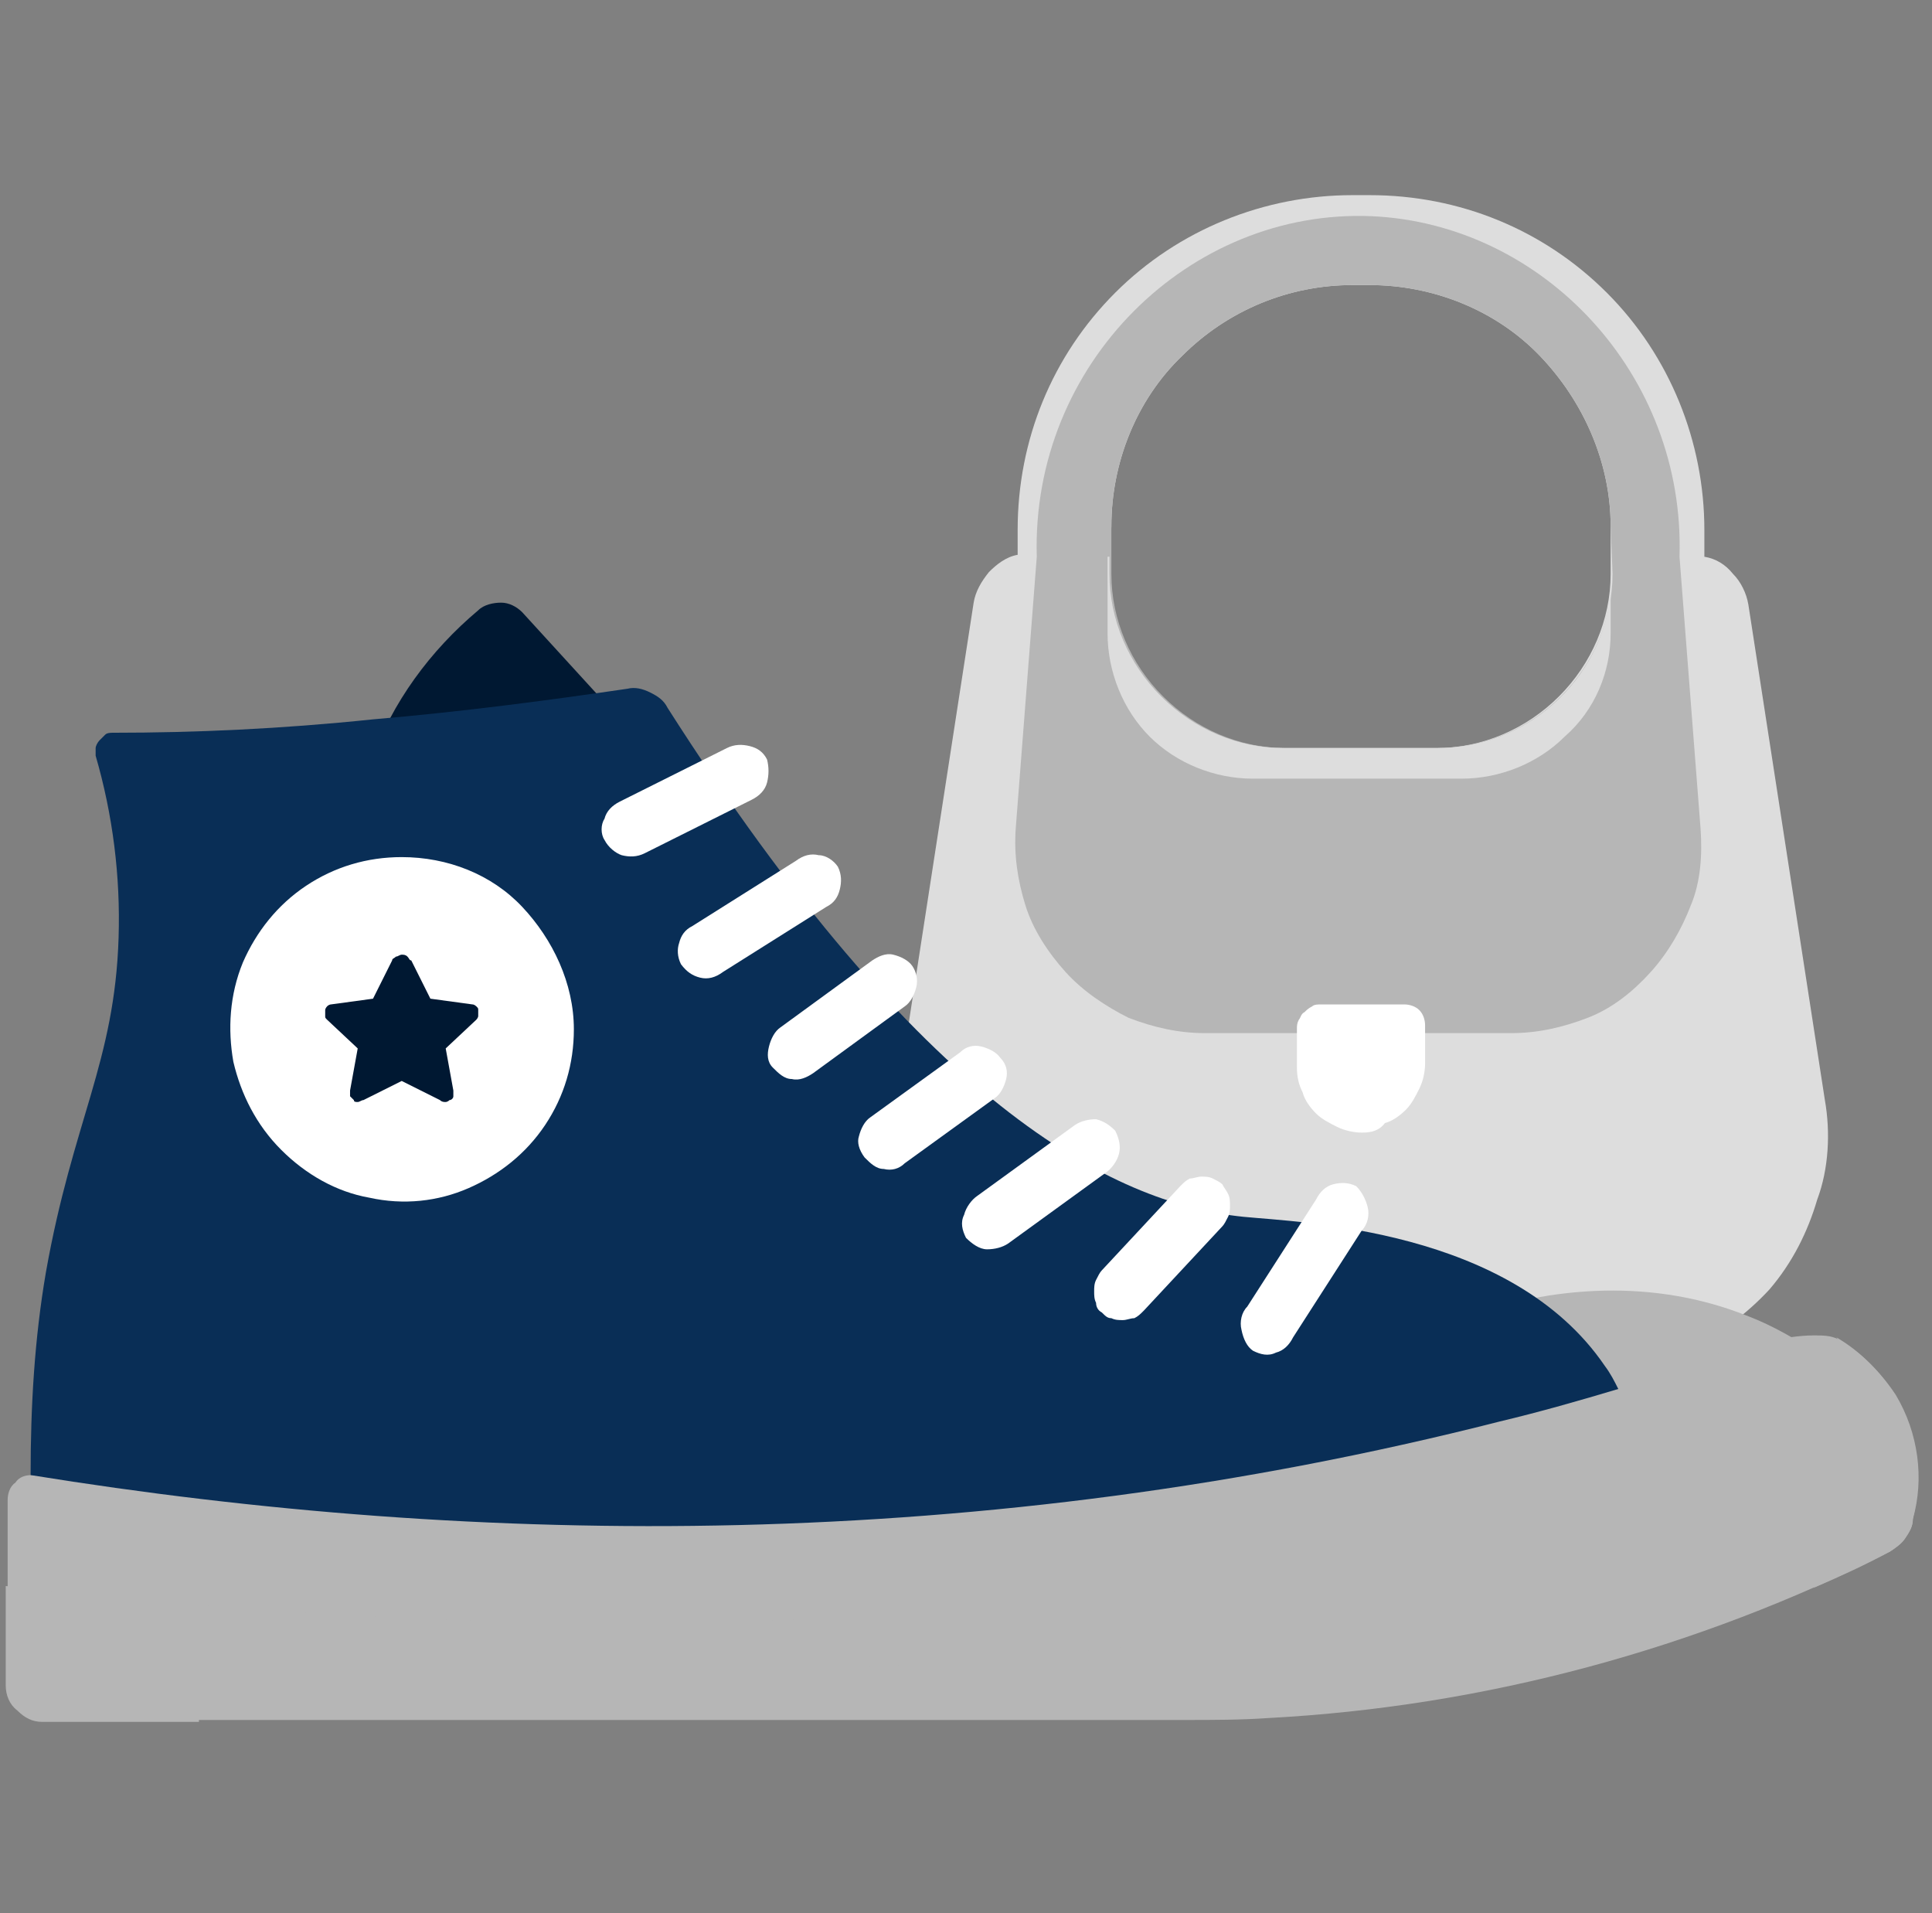 <?xml version="1.0" encoding="utf-8"?>
<!-- Generator: Adobe Illustrator 27.0.0, SVG Export Plug-In . SVG Version: 6.00 Build 0)  -->
<svg version="1.1" id="Calque_1" xmlns="http://www.w3.org/2000/svg" xmlns:xlink="http://www.w3.org/1999/xlink" x="0px" y="0px"
	 viewBox="0 0 101 100" style="enable-background:new 0 0 101 100;" xml:space="preserve">
<rect x="0" y="0" width="101" height="100" fill="#808080" stroke="none"/>
<style type="text/css">
	.st0{fill:#DDDDDD;}
	.st1{fill:#B6B6B6;}
	.st2{fill:#FFFFFF;}
	.st3{fill:#001832;}
	.st4{fill:#092E56;}
</style>
<g>
	<path class="st0" d="M95.4,57.5l-4-25.9c-0.1-0.6-0.4-1.2-0.8-1.6c-0.4-0.5-0.9-0.8-1.5-0.9v-1.4c0-4.6-1.8-9.1-5.1-12.4
		c-3.3-3.3-7.7-5.1-12.4-5.1h-0.9c-4.6,0-9.1,1.8-12.4,5.1c-3.3,3.3-5.1,7.7-5.1,12.4V29c-0.6,0.1-1.1,0.5-1.5,0.9
		c-0.4,0.5-0.7,1-0.8,1.6l-4,25.9c-0.3,1.8-0.2,3.6,0.3,5.3c0.5,1.7,1.4,3.3,2.5,4.7c1.2,1.4,2.6,2.5,4.3,3.2
		c1.6,0.8,3.4,1.1,5.2,1.1H83c1.8,0,3.6-0.4,5.2-1.1c1.6-0.8,3.1-1.9,4.3-3.2c1.2-1.4,2-3,2.5-4.7C95.6,61.1,95.7,59.2,95.4,57.5
		 M58.1,27.5c0-3.3,1.3-6.6,3.7-8.9c2.4-2.4,5.6-3.7,8.9-3.7h0.9c3.3,0,6.6,1.3,8.9,3.7s3.7,5.6,3.7,8.9V30c0,2.4-1,4.7-2.7,6.4
		c-1.7,1.7-4,2.7-6.4,2.7h-8c-2.4,0-4.7-1-6.4-2.7c-1.7-1.7-2.7-4-2.7-6.4L58.1,27.5z"/>
	<path class="st1" d="M88.9,43.3l-1.1-14.2c0.3-9.5-7.1-17.4-16.1-17.8c-9.5-0.4-17.8,7.7-17.5,17.8l-1.1,14.2
		c-0.1,1.4,0.1,2.7,0.5,4s1.2,2.5,2.1,3.5c0.9,1,2.1,1.8,3.3,2.4c1.3,0.5,2.6,0.8,4,0.8h16c1.4,0,2.7-0.3,4-0.8
		c1.3-0.5,2.4-1.4,3.3-2.4c0.9-1,1.6-2.2,2.1-3.5C88.9,46.1,89,44.7,88.9,43.3 M84.3,30c0,2.4-1,4.7-2.7,6.4c-1.7,1.7-4,2.7-6.4,2.7
		h-8c-2.4,0-4.7-1-6.4-2.7c-1.7-1.7-2.7-4-2.7-6.4v-2.5c0-3.3,1.3-6.6,3.7-8.9c2.4-2.4,5.6-3.7,8.9-3.7h0.9c3.3,0,6.6,1.3,8.9,3.7
		s3.7,5.6,3.7,8.9L84.3,30L84.3,30z"/>
	<path class="st2" d="M71.2,59.2c-0.4,0-0.9-0.1-1.3-0.3c-0.4-0.2-0.8-0.4-1.1-0.7c-0.3-0.3-0.6-0.7-0.7-1.1
		c-0.2-0.4-0.3-0.8-0.3-1.3v-2c0-0.2,0-0.3,0.1-0.5c0.1-0.1,0.1-0.3,0.3-0.4c0.1-0.1,0.2-0.2,0.4-0.3c0.1-0.1,0.3-0.1,0.5-0.1h4.3
		c0.3,0,0.6,0.1,0.8,0.3c0.2,0.2,0.3,0.5,0.3,0.8v2c0,0.4-0.1,0.9-0.3,1.3s-0.4,0.8-0.7,1.1c-0.3,0.3-0.7,0.6-1.1,0.7
		C72.1,59.1,71.7,59.2,71.2,59.2"/>
	<g>
		<path class="st0" d="M84.2,33.1V31c-0.2,2.2-1.3,4.3-3,5.8c-1.7,1.5-3.8,2.3-6.1,2.3h-8c-2.4,0-4.7-1-6.4-2.7
			c-1.7-1.7-2.7-4-2.7-6.4v-0.9h-0.1v4c0,2,0.8,4,2.2,5.4c1.4,1.4,3.4,2.2,5.4,2.2h10.9c2,0,4-0.8,5.4-2.2
			C83.4,37.1,84.2,35.1,84.2,33.1"/>
	</g>
	<path class="st1" d="M77.9,68.4c2.4-0.7,7.8-1.9,13.5,0.4c1.3,0.5,2.5,1.2,3.7,2l-18.1,3.6L77.9,68.4"/>
	<path class="st1" d="M99.1,72.9c-0.8-1.2-1.8-2.2-3-2.9c-0.4-0.2-0.8-0.2-1.3-0.2c-2.9,0-9.1,2.3-10.2,2.7l-22.7,4.6H1.7
		c-0.4,0-0.7,0.1-0.9,0.4c-0.3,0.2-0.4,0.6-0.4,0.9v9.6c0,0.5,0.2,1,0.6,1.3c0.4,0.4,0.8,0.6,1.3,0.6h59.7c1.4,0,2.9,0,4.3-0.1
		c11.3-0.6,22.4-3.6,32.5-8.7c0.3-0.2,0.6-0.4,0.8-0.7c0.2-0.3,0.4-0.6,0.4-1C100.6,77.3,100.3,74.9,99.1,72.9"/>
	<path class="st3" d="M32.6,37.8L27.3,32c-0.3-0.3-0.7-0.5-1.1-0.5s-0.9,0.1-1.2,0.4c-2.5,2.1-4.5,4.8-5.6,7.9L32.6,37.8"/>
	<path class="st4" d="M1.6,77.1c0-3.6,0.2-7.1,0.8-10.6C3.8,58.6,6,55.5,6.2,49c0.1-3.2-0.3-6.4-1.2-9.5c0-0.1,0-0.3,0-0.4
		c0-0.1,0.1-0.3,0.2-0.4c0.1-0.1,0.2-0.2,0.3-0.3c0.1-0.1,0.3-0.1,0.4-0.1c4.3,0,8.8-0.2,13.6-0.7c4.7-0.4,9.2-1,13.3-1.6
		c0.4-0.1,0.8,0,1.2,0.2c0.4,0.2,0.7,0.4,0.9,0.8C48.1,57.7,58.1,62.9,65,63.6c3,0.3,14,0.6,18.9,7.8c0.3,0.4,0.5,0.8,0.7,1.2
		c-2,0.6-4.1,1.2-6.2,1.7C51.3,81.2,25.1,80.9,1.6,77.1"/>
	<path class="st2" d="M30,53.8c0,1.8-0.5,3.5-1.5,5c-1,1.5-2.4,2.6-4,3.3c-1.6,0.7-3.4,0.9-5.2,0.5c-1.7-0.3-3.3-1.2-4.6-2.5
		c-1.3-1.3-2.1-2.9-2.5-4.6c-0.3-1.7-0.2-3.5,0.5-5.2c0.7-1.6,1.8-3,3.3-4c1.5-1,3.2-1.5,5-1.5c2.4,0,4.7,0.9,6.3,2.6
		S30,51.4,30,53.8"/>
	<path class="st3" d="M21.5,50.2l1,2l2.2,0.3c0.1,0,0.2,0.1,0.2,0.1c0.1,0.1,0.1,0.1,0.1,0.2c0,0.1,0,0.2,0,0.3
		c0,0.1-0.1,0.2-0.1,0.2l-1.6,1.5l0.4,2.2c0,0.1,0,0.2,0,0.3s-0.1,0.2-0.2,0.2c-0.1,0.1-0.2,0.1-0.2,0.1c-0.1,0-0.2,0-0.3-0.1l-2-1
		l-2,1c-0.1,0-0.2,0.1-0.3,0.1c-0.1,0-0.2,0-0.2-0.1c-0.1-0.1-0.1-0.1-0.2-0.2c0-0.1,0-0.2,0-0.3l0.4-2.2l-1.6-1.5
		c-0.1-0.1-0.1-0.1-0.1-0.2c0-0.1,0-0.2,0-0.3c0-0.1,0.1-0.2,0.1-0.2c0.1-0.1,0.2-0.1,0.2-0.1l2.2-0.3l1-2c0-0.1,0.1-0.1,0.2-0.2
		c0.1,0,0.2-0.1,0.3-0.1c0.1,0,0.2,0,0.3,0.1C21.4,50.1,21.4,50.2,21.5,50.2z"/>
	<path class="st2" d="M31.6,43.9L31.6,43.9c0.2,0.4,0.6,0.7,0.9,0.8c0.4,0.1,0.8,0.1,1.2-0.1l5.6-2.8c0.4-0.2,0.7-0.5,0.8-0.9
		c0.1-0.4,0.1-0.8,0-1.2l0,0c-0.2-0.4-0.5-0.6-0.9-0.7c-0.4-0.1-0.8-0.1-1.2,0.1l-5.6,2.8c-0.4,0.2-0.7,0.5-0.8,0.9
		C31.4,43.1,31.4,43.6,31.6,43.9z"/>
	<path class="st2" d="M35.6,50.4L35.6,50.4c0.3,0.4,0.6,0.6,1,0.7c0.4,0.1,0.8,0,1.2-0.3l5.4-3.4c0.4-0.2,0.6-0.5,0.7-0.9
		c0.1-0.4,0.1-0.8-0.1-1.2l0,0c-0.2-0.3-0.6-0.6-1-0.6c-0.4-0.1-0.8,0-1.2,0.3l-5.4,3.4c-0.4,0.2-0.6,0.5-0.7,0.9
		C35.4,49.6,35.4,50,35.6,50.4z"/>
	<path class="st2" d="M40.4,55.8L40.4,55.8c0.3,0.3,0.6,0.6,1,0.6c0.4,0.1,0.8-0.1,1.1-0.3l4.8-3.5c0.3-0.2,0.5-0.6,0.6-1
		s0-0.8-0.2-1.1l0,0c-0.2-0.3-0.6-0.5-1-0.6c-0.4-0.1-0.8,0.1-1.1,0.3l-4.8,3.5c-0.3,0.2-0.5,0.6-0.6,1
		C40.1,55.1,40.1,55.5,40.4,55.8z"/>
	<path class="st2" d="M45.2,60.5L45.2,60.5c0.3,0.3,0.6,0.6,1,0.6c0.4,0.1,0.8,0,1.1-0.3l4.7-3.4c0.3-0.2,0.5-0.6,0.6-1
		c0.1-0.4,0-0.8-0.3-1.1l0,0c-0.2-0.3-0.6-0.5-1-0.6c-0.4-0.1-0.8,0-1.1,0.3l-4.7,3.4c-0.3,0.2-0.5,0.6-0.6,1
		C44.8,59.7,44.9,60.1,45.2,60.5z"/>
	<path class="st2" d="M50.5,64.7L50.5,64.7c0.3,0.3,0.7,0.6,1.1,0.6c0.4,0,0.8-0.1,1.1-0.3l5.1-3.7c0.3-0.2,0.6-0.6,0.7-1
		c0.1-0.4,0-0.8-0.2-1.2l0,0c-0.3-0.3-0.6-0.5-1-0.6c-0.4,0-0.8,0.1-1.1,0.3l-5.1,3.7c-0.3,0.2-0.6,0.6-0.7,1
		C50.2,63.9,50.3,64.3,50.5,64.7z"/>
	<path class="st2" d="M57.6,68.6L57.6,68.6c0.2,0.2,0.3,0.3,0.5,0.3c0.2,0.1,0.4,0.1,0.6,0.1c0.2,0,0.4-0.1,0.6-0.1
		c0.2-0.1,0.3-0.2,0.5-0.4l4.1-4.4c0.1-0.1,0.2-0.3,0.3-0.5c0.1-0.2,0.1-0.4,0.1-0.6c0-0.2,0-0.4-0.1-0.6c-0.1-0.2-0.2-0.3-0.3-0.5
		l0,0c-0.1-0.1-0.3-0.2-0.5-0.3c-0.2-0.1-0.4-0.1-0.6-0.1c-0.2,0-0.4,0.1-0.6,0.1c-0.2,0.1-0.3,0.2-0.5,0.4l-4.1,4.4
		c-0.1,0.1-0.2,0.3-0.3,0.5c-0.1,0.2-0.1,0.4-0.1,0.6c0,0.2,0,0.4,0.1,0.6C57.3,68.3,57.4,68.5,57.6,68.6z"/>
	<path class="st2" d="M65.5,70.6L65.5,70.6c0.4,0.2,0.8,0.3,1.2,0.1c0.4-0.1,0.7-0.4,0.9-0.8l3.6-5.6c0.3-0.3,0.4-0.8,0.3-1.2
		c-0.1-0.4-0.3-0.8-0.6-1.1l0,0c-0.4-0.2-0.8-0.2-1.2-0.1c-0.4,0.1-0.7,0.4-0.9,0.8l-3.6,5.6c-0.3,0.3-0.4,0.8-0.3,1.2
		C65,70,65.2,70.4,65.5,70.6"/>
	<path class="st1" d="M61.3,83.2c-8,0.9-16.2,1.4-24.3,1.6C24.8,85,12.5,84.3,0.3,82.9v5.2c0,0.5,0.2,1,0.6,1.3
		c0.4,0.4,0.8,0.6,1.3,0.6h8.2v-3.5c7.3,0.6,14.7,0.9,22,0.9c1.5,0,3.1,0,4.6,0c8.1-0.1,16.4-0.7,24.5-1.6c0.2,0,0.3-0.1,0.5-0.1
		c0.1-0.1,0.3-0.2,0.4-0.3c0.1-0.1,0.2-0.3,0.2-0.4c0-0.2,0.1-0.3,0-0.5c0-0.2-0.1-0.3-0.2-0.5c-0.1-0.1-0.2-0.3-0.3-0.4
		c-0.1-0.1-0.3-0.2-0.4-0.2C61.6,83.2,61.4,83.2,61.3,83.2"/>
	<path class="st1" d="M94.8,83c1.4-0.6,2.7-1.2,4-1.9c0.3-0.2,0.6-0.4,0.8-0.7c0.2-0.3,0.4-0.6,0.4-1c0.5-2.3,0.2-4.6-1-6.6
		c-0.8-1.2-1.8-2.2-3-2.9c0.8,1,1.4,2.2,1.7,3.5c0.3,1.3,0.4,2.6,0.2,3.9C97.6,79.6,96.4,81.6,94.8,83"/>
</g>
</svg>
